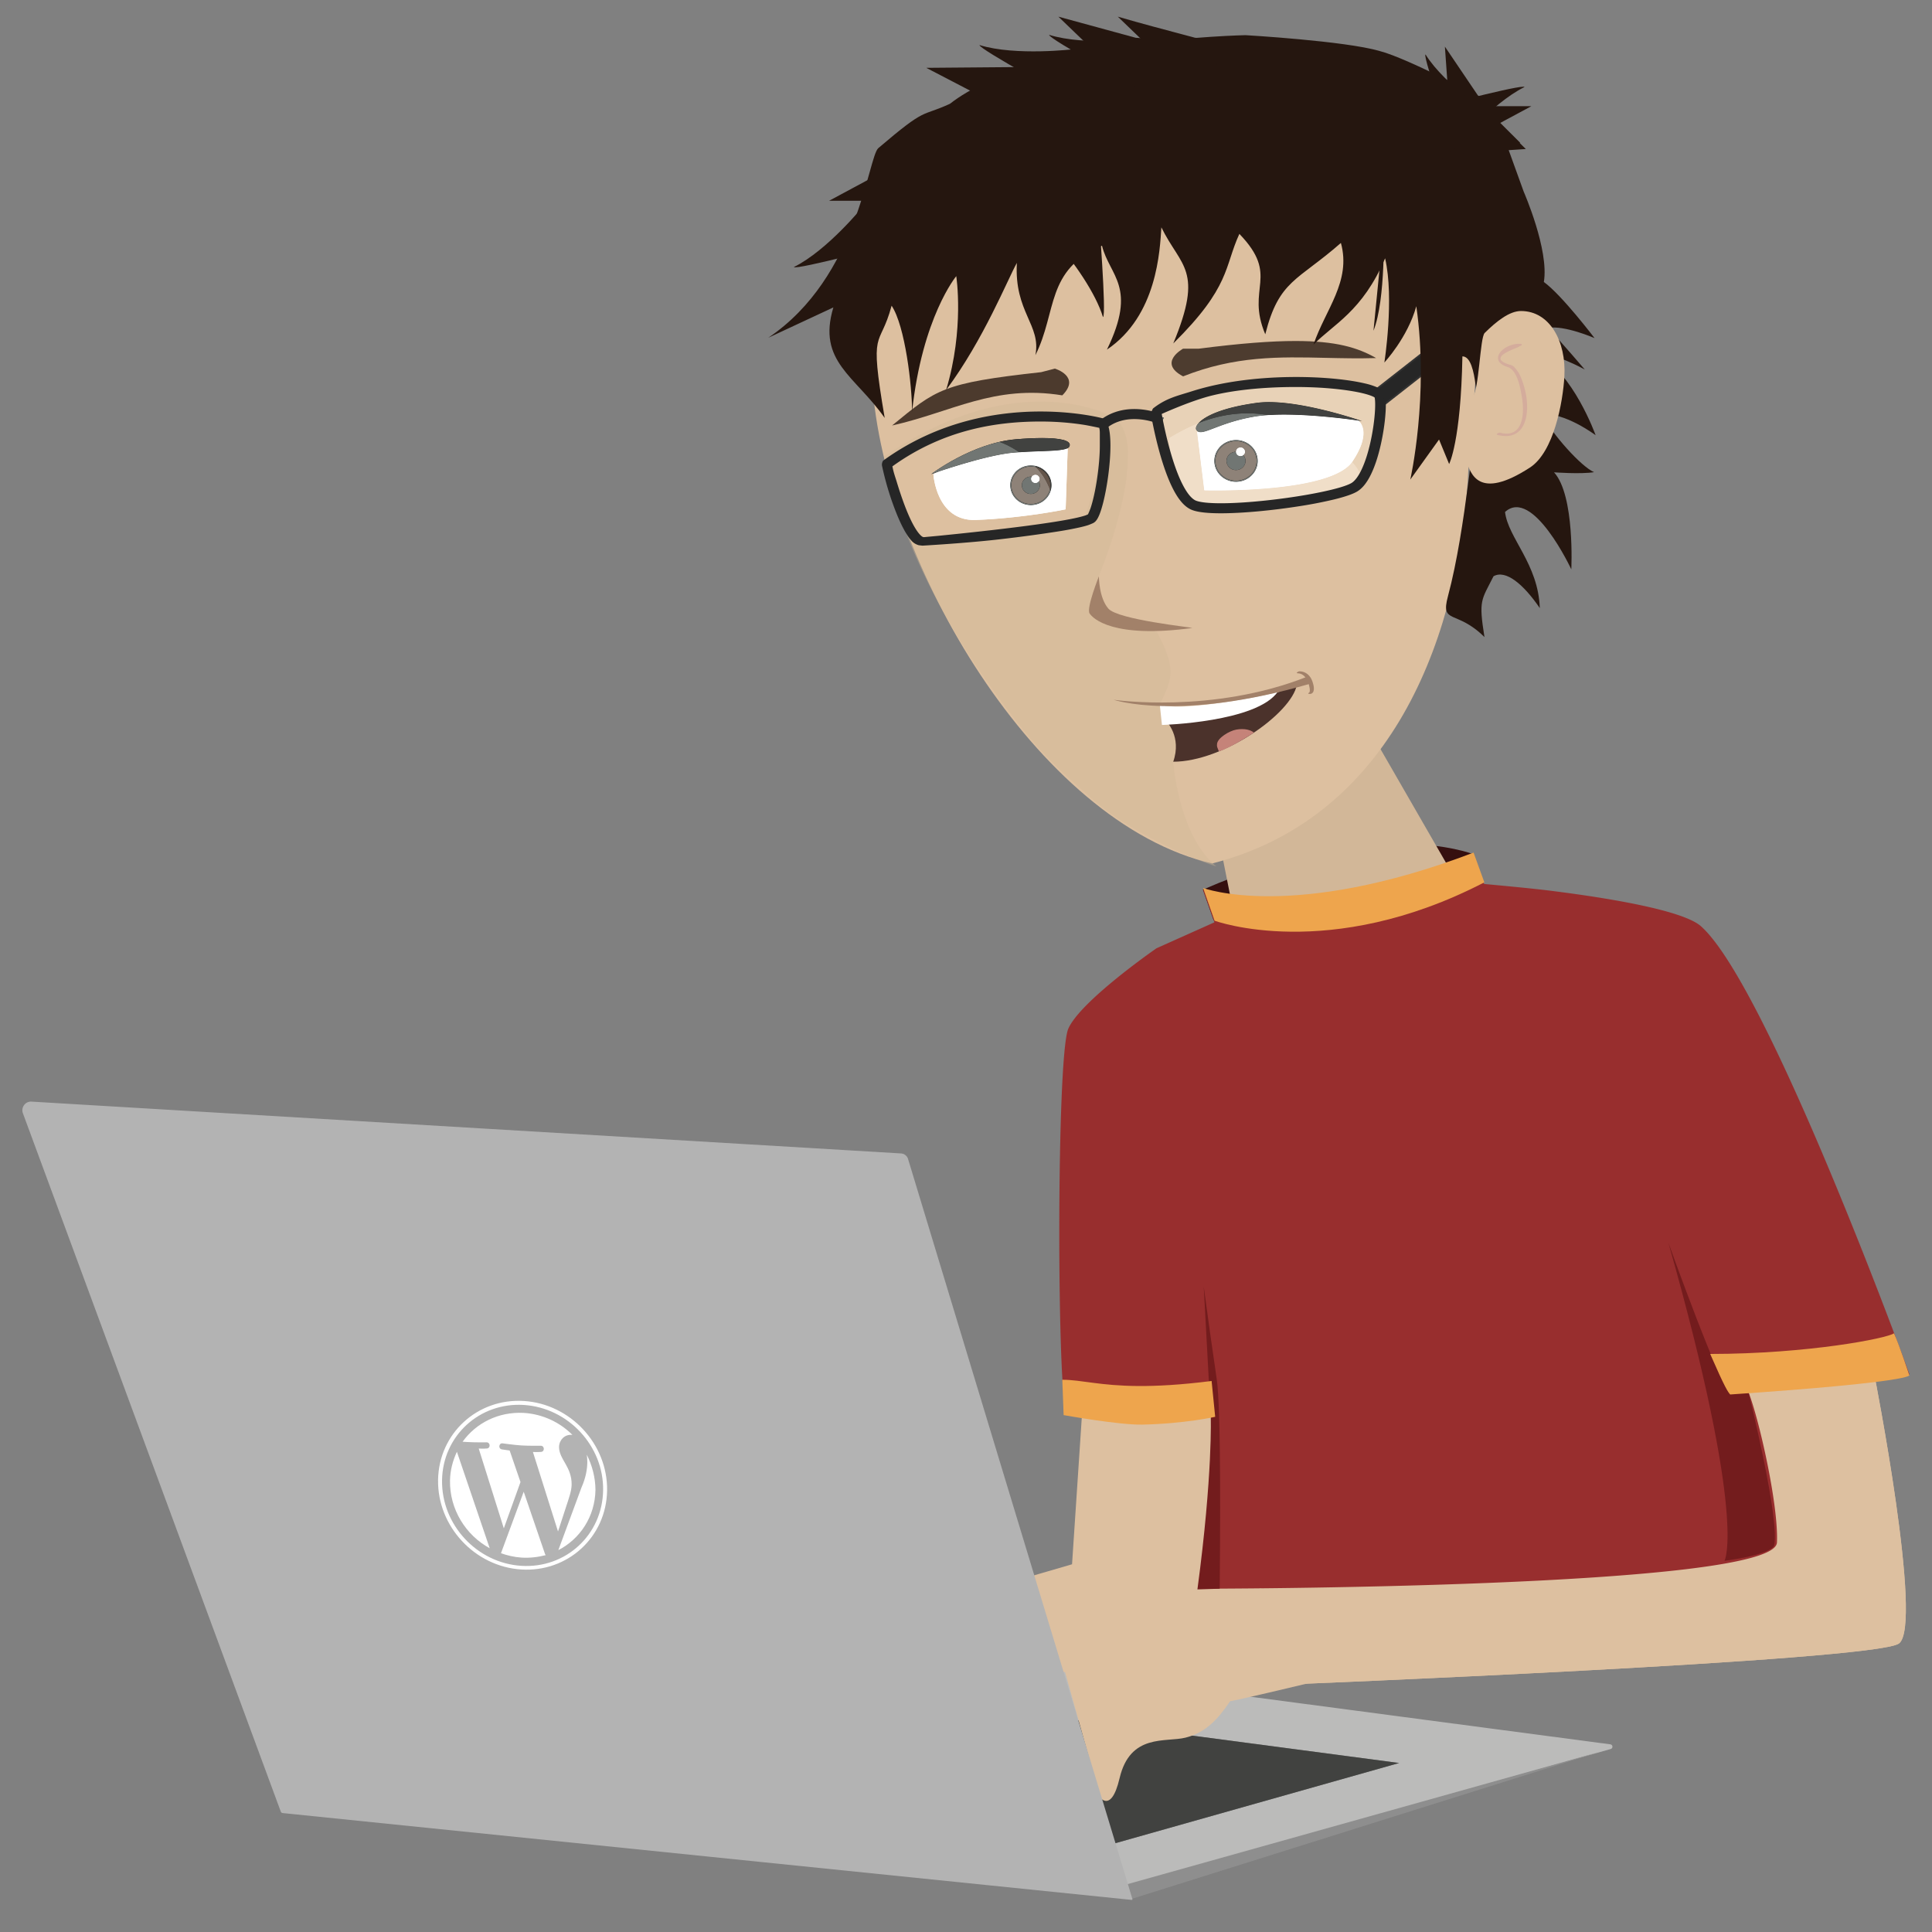 <svg width="100%" height="100%" viewBox="0 0 400 400" version="1.1" xmlns="http://www.w3.org/2000/svg" xml:space="preserve" fill-rule="evenodd" clip-rule="evenodd" stroke-linejoin="round" stroke-miterlimit="1.414"><rect x="0" y="0" width="400" height="400" fill="#808080" stroke="none"/><path d="M249.055 184.185l2.208 6.316 53.781-6.316v-7.327s-5.367-2.169-15.423-2.169c-9.514 0-23.226 1.94-40.566 9.496z" fill="#350f0f" fill-rule="nonzero"/><g transform="matrix(2.977 0 0 2.865 -1207.99 -1764.94)"><clipPath id="_clip1"><path d="M517.926 715.342v2.557s8.145 2.845 18.837-2.602l-.77-2.158-18.067 2.203z" clip-rule="nonzero"/></clipPath><g clip-path="url(#_clip1)"><path fill="#350f0f" d="M516.415 711.628h21.859v8.526h-21.859z"/></g></g><path d="M281.627 147.817l-32.797 8.14 8.206 41.213 44.885-14.132-20.294-35.221z" fill="#d2b798"/><g transform="matrix(2.786 0 0 2.865 -1117.17 -2154.09)"><clipPath id="_clip2"><path d="M480.011 756.13c-11.271 2.505-15.029 13.359-14.194 23.378.835 12.941 12.211 31.832 25.256 34.754 12.628-3.131 18.16-15.133 18.996-27.657.416-8.349 2.921-19.203-4.175-25.883-4.237-3.632-12.206-5.289-18.973-5.29-2.566 0-4.958.239-6.91.698z" clip-rule="nonzero"/></clipPath><g clip-path="url(#_clip2)"><path fill="#ddc0a0" d="M464.194 753.921h48.153v61.852h-48.153z"/></g></g><path d="M221.956 323.867l-18.046 5.258 12.149 30.592 32.93-28.405 2.153-15.852 1.336-22.319-28.468-.198-2.054 30.924zm30.579 7.468l12.94 17.459s122.498-4.88 127.662-8.51c5.162-3.634-5.057-55.573-5.057-55.573l-41.758-7.032-93.787 53.656z" fill="#ddc0a0" fill-rule="nonzero"/><path d="M246.712 330.037l18.763 18.757s122.498-4.88 127.662-8.51c5.162-3.634-5.057-55.573-5.057-55.573l-41.758-7.032-99.61 52.358z" fill="#ddc0a0" fill-rule="nonzero"/><path d="M304.872 178.254c-39.301 15.413-55.817 5.934-55.817 5.934l2.37 6.774-11.989 5.37s-15.736 10.886-18.254 16.651c-2.519 5.765-2.37 77.903-.277 79.766.583.518 10.928 1.197 29.971.495 1.894 13.359-2.357 35.68-2.357 35.68s118.951 0 119.38-9.57c.345-7.708-3.724-25.703-5.95-31.262 19.519-1.38 33.05-2.685 33.377-3.573-.075-.198-29.186-80.333-43.169-92.757-4.465-3.972-25.932-6.671-30.626-7.282-4.695-.61-14.25-1.458-14.25-1.458s-2.07-4.774-2.391-4.774a.043.043 0 00-.018.006z" fill="#982e2e" fill-rule="nonzero"/><path d="M357.04 323.147s8.936-1.086 10.249-3.06c1.36-5.126-5.308-31.933-5.308-31.933-3.06.261-3.733.358-3.733.358-2.123-1.343-12.822-31.207-12.822-31.207 16.329 57.624 11.613 65.842 11.613 65.842z" fill="#731c1d" fill-rule="nonzero"/><g transform="matrix(2.977 0 0 2.865 244.162 333.294)"><clipPath id="_clip3"><path d="M2.188-13.98s.147 4.173-.928 12.505l1.55-.051c.019-2.559.125-12.9-.213-15.188a472.112 472.112 0 01-.898-6.651l.489 9.385z" clip-rule="nonzero"/></clipPath><g clip-path="url(#_clip3)"><path d="M0-24.877h4.293V0H0v-24.877z" fill="#731c1d"/></g></g><path d="M183.168 94.465c2.254 15.033 11.813 33.254 20.464 45.61 10.815 15.448 14.625 18.276 22.43 25.279 7.827 7.02 21.208 12.642 25.784 14.032-7.856-6.404-8.946-21.68-8.946-21.68 9.252-11.319-3.209-11.685-2.84-11.685 2.394-5.138 3.831-7.1-.539-15.161-8.192-2.05-12.52-3.48-12.038-11.488 6.367-16.124 5.98-24.03 5.98-24.03.384-4.312-.914-6.837-1.708-7.951a8.872 8.872 0 00-3.31 1.888l-.828-.854c1.446 4.06-2.763 19-3.35 19.46-.607.47-33.168 3.343-33.83 3.46-3.658-.733-5.5-14.802-5.5-14.802 2.697-1.994 5.23-3.421 7.588-4.399 8.546-4.441 16.834-5.607 23.181-5.607 6.433 0 10.875 1.198 11.592 1.401a10.752 10.752 0 012.816-1.79c-2.098-1.01-7.21-3.015-14.67-3.015-8.21 0-19.26 2.432-32.276 11.332z" fill="#d2b798" fill-opacity=".392" fill-rule="nonzero"/><path d="M3.29-1.972h1.221L3.398 5.877 2.2 5.708l1.09-7.68z" fill="#262626" fill-rule="nonzero" stroke="#333" stroke-width=".12" transform="matrix(1.536 2.455 2.55 -1.478 284.495 69.937)"/><path d="M196.675 21.488c-6.184 2.84-4.644.487-14.823 9.175-2.155 1.84-4.114 26.706-22.788 39.265l13.477-6.28c-3.38 11.215 4.519 14.149 10.627 22.883-3.304-19.322-1.054-13.97 1.432-23.242 2.795 4.19 4.236 16.58 4.236 21.96 2.102-19.599 9.148-28.078 9.148-28.078s1.715 10.93-2.098 23.566c7.749-10.367 12.786-23.015 14.646-26.305-.571 10.218 5.079 12.829 3.834 19.107 4.546-9.075 2.066-17.611 13.79-22.666 1.553 6.281 7.385 8.465 1.024 21.511 10.407-7.015 10.96-20.528 11.27-25.313 4.04 8.264 8.827 8.713 2.465 24.038 11.902-11.76 10.544-15.866 13.685-22.686 8.475 8.803 1.268 11.115 5.361 20.786 2.843-11.261 6.663-11.009 15.659-18.912 2.197 7.978-3.26 13.843-5.677 21.061 4.04-4.186 10.16-6.868 14.828-17.883 1.932 8.364-.152 21.574-.152 21.574s4.799-5.12 6.612-11.645c2.682 18.568-1.244 35.887-1.244 35.887l5.95-8.293 2.09 5.072s2.423-4.608 2.748-22.288c3.397.003 2.685 12.365 3.617 10.872-1.554 4.183-2.745 24.33-6.612 38.804-1.584 5.923 1.763 2.662 7.562 8.444-1.242-7.777-.632-7.593 1.875-12.593 2.542-1.445 6.255 1.71 9.583 6.596-.31-9.172-6.576-14.525-7.198-19.906 5.748-5.21 13.72 11.88 13.72 11.88s.777-15.299-3.572-20.087c0 0 5.573.413 8.273-.034-2.662-1.181-8.586-7.74-10.759-11.926 4.623-.582 11.095 4.278 11.095 4.278s-4.724-13.179-12.065-16.614c2.795-.897 9.815 3.003 9.815 3.003s-4.805-5.62-7.6-8.61c3.417-.6 9.627 2.114 9.627 2.114s-6.773-8.929-10.5-11.622c1.126-6.64-4.167-18.695-4.167-18.695l-6.654-18.404s-17.263-9.224-23.166-10.717c-7.145-2.095-27.78-3.284-27.78-3.284s-44.11.848-61.194 14.207z" fill="#25160f" fill-rule="nonzero"/><path d="M178.872 42.51s-7.5 9.311-14.51 12.78c.464.673 21.71-4.985 21.71-4.985l-.002-13.64-7.198 5.844z" fill="#25160f" fill-rule="nonzero"/><path d="M186.157 33.775l-14.509 7.797 21.707-.001.002-8.649-.001-4.994-7.199 5.847zm35.648-13.195l10.02-9.644-9.387-.764s-12.143 1.477-19.644-.843c-.172.795 19.01 11.252 19.01 11.252z" fill="#25160f" fill-rule="nonzero"/><path d="M234.482 18.224l10.02-9.645-9.386-.764-15.986-4.364 15.352 14.773z" fill="#25160f" fill-rule="nonzero"/><path d="M236.22 18.468l10.02-9.645-9.386-.764s-12.14 1.477-19.644-.843c-.172.795 19.01 11.252 19.01 11.252z" fill="#25160f" fill-rule="nonzero"/><path d="M246.78 18.225L256.8 8.58l-9.384-.766c-5.747-1.52-11.413-3.027-15.985-4.364l15.35 14.775zm-35.305 6.065l10.02-9.645-9.384-.77-20.336.169 19.7 10.246zm89.145 6.213l14.14-.923-6.546-6.52-9.063-13.407 1.469 20.85z" fill="#25160f" fill-rule="nonzero"/><path d="M301.763 31.776l14.138-.922-6.546-6.518s-10.16-6.571-14.222-13.07c-.673.489 6.63 20.51 6.63 20.51z" fill="#25160f" fill-rule="nonzero"/><path d="M295.341 21.986V35.63l7.198-5.846 14.513-7.797h-21.71z" fill="#25160f" fill-rule="nonzero"/><path d="M293.93 22.995v13.642l7.199-5.848s7.496-9.31 14.51-12.775c-.028-.04-.12-.057-.272-.057-2.527 0-21.436 5.038-21.436 5.038zm-75.809 26.491c4.196 4.627 8.785 11.327 10.238 16.164.78-.306-.909-21.464-.909-21.464l-13.908-2.623 4.58 7.923zm68.343-2.396l-2.098 21.388c2.584-6.493 2.107-21.39 2.098-21.387z" fill="#25160f" fill-rule="nonzero"/><path d="M304.892 82.178l-1.331 13.244c.947 2.553 2.462 8.33 13.176 1.395 4.974-3.215 6.844-13.519 7.153-18.9.4-7.259-3.042-13.525-8.984-13.525-2.397 0-5.073 2.129-7.52 4.544-.982.972-1.143 11.82-2.494 13.242z" fill="#ddc0a0" fill-rule="nonzero"/><path d="M312.167 76.003c2.045.659 2.635 4.567 2.93 6.24.535 3.09.416 8.609-4.508 7.348-.28-.072-1.024.332-.53.458 4.109 1.052 5.972-1.602 6.106-5.344.084-2.298-.47-4.682-1.375-6.797-.328-.768-.801-1.384-1.37-2-.238-.258-.783-.38-1.101-.484-5.043-1.622 3.12-3.676 2.188-3.75.333.025.92-.43.333-.477a3.562 3.562 0 00-.35-.014c-3.243 0-6.604 3.444-2.323 4.82z" fill="#d4ac9c" fill-rule="nonzero"/><path d="M225.575 126.983c.677 1.084 4.893 5.265 21.292 3.03-.223-.143-15.394-1.722-17.383-3.998-1.996-2.278-1.966-6.697-1.966-6.697s-2.624 6.58-1.943 7.665z" fill="#a28169" fill-rule="nonzero"/><path d="M263.685 143.682s-16.826 6.713-22.208 5.65c0 0 3.248 3.198 1.426 8.373 10.366 0 24.491-9.989 25.602-15.923 0-.003-.003-.006-.01-.006-.223 0-4.81 1.906-4.81 1.906z" fill="#4b322b" fill-rule="nonzero"/><path d="M240.099 145.683l.47 4.413s19.728-.542 24.036-6.95c-.438.562-21.47 4.657-24.506 2.537z" fill="#fff" fill-rule="nonzero"/><path d="M268.716 139.402c1.137.023 1.798 1.012 2.15 1.937.107.298.565 1.849.157 2.072-.506.281.28.324.524.186.807-.444.405-1.83.185-2.481-.402-1.198-1.313-2.1-2.662-2.13h-.006c-.288 0-.928.402-.348.416z" fill="#a28169" fill-rule="nonzero"/><path d="M255.948 151.06c-1.396.243-3.864 1.708-3.971 2.96-.063.673.036.576.375 1.547 2.512-.745 7.252-3.885 7.252-3.885s-.753-.734-2.456-.734c-.358 0-.756.032-1.2.112z" fill="#c58379" fill-rule="nonzero"/><path d="M230.573 144.88s13.503 4.59 40.688-3.325l-.601-1.464c-19.672 7.8-40.087 4.788-40.087 4.788z" fill="#a28169" fill-rule="nonzero"/><path d="M247.845 89.468l1.485 12.055s26.191.742 30.698-5.983c4.501-6.722.944-8.708.944-8.708s-8.332-1.582-16.855-1.582c-6.538-.002-13.182.929-16.272 4.218zm-54.597 8.689s.563 9.812 8.791 9.494c10.05-.387 18.59-2.201 18.59-2.201l.42-12.508c-1.455-.942-3.393-1.32-5.572-1.32-9.041 0-22.229 6.535-22.229 6.535z" fill="#fff" fill-rule="nonzero"/><path d="M210.339 90.948c-9.083.77-17.523 7.207-17.523 7.207s11.057-3.929 17.07-4.436c6.022-.507 11.119-.095 11.55-1.35.42-1.223-2.113-1.676-5.688-1.676-1.647 0-3.513.098-5.41.255z" fill="#010202" fill-rule="nonzero"/><path d="M255.126 91.283c-2.378.413-3.956 2.602-3.527 4.894.428 2.29 2.706 3.809 5.081 3.396 2.382-.413 3.96-2.605 3.531-4.897-.381-2.034-2.22-3.461-4.299-3.461-.259 0-.52.022-.786.068z" fill="#25160f" fill-rule="nonzero"/><path d="M255.109 91.177c-2.174.379-3.695 2.2-3.695 4.25 0 .255.024.513.072.77.393 2.09 2.283 3.554 4.411 3.554.265 0 .533-.023.804-.07 2.17-.374 3.695-2.197 3.695-4.246a4.05 4.05 0 00-.075-.773v-.009.009l-.11.017-.11.02c.044.25.068.493.068.736 0 1.946-1.444 3.674-3.507 4.032a4.108 4.108 0 01-.765.069c-2.02 0-3.816-1.39-4.191-3.376a3.845 3.845 0 01-.069-.733c0-1.946 1.447-3.677 3.51-4.035.256-.049.51-.069.762-.069 2.025 0 3.82 1.393 4.192 3.376l.11-.02.11-.017c-.39-2.09-2.28-3.553-4.412-3.553a4.74 4.74 0 00-.8.068zm5.066-7.771c-10.761 1.476-13 4.65-12.512 5.547.947 1.74 4.073-1.303 11.956-2.673 7.885-1.373 22.386.908 22.386.908s-11.25-3.94-19.282-3.94c-.896 0-1.75.049-2.548.158z" fill="#010202" fill-rule="nonzero"/><path d="M481.422 787.77l.413.441c.678-.63 1.442-.812 2.138-.814a4.513 4.513 0 011.665.332l.102.043.024.011.005.003.267-.543c-.023-.01-.911-.448-2.063-.451h-.009c-.798 0-1.737.226-2.542.978z" fill="#262626" fill-rule="nonzero" stroke="#262626" stroke-width=".12" transform="matrix(2.977 0 0 2.865 -1205.94 -2169.3)"/><path d="M255.555 93.567c-1.069.186-1.78 1.172-1.587 2.198.197 1.029 1.215 1.713 2.284 1.527 1.068-.189 1.777-1.169 1.586-2.198-.172-.914-1-1.556-1.932-1.556a2.1 2.1 0 00-.35.03z" fill="#010202" fill-rule="nonzero"/><path d="M256.665 92.648c-.503.09-.836.556-.747 1.04.093.488.578.811 1.08.723.504-.086.84-.554.748-1.038a.916.916 0 00-.914-.736c-.053 0-.11.003-.167.011z" fill="#fff" fill-rule="nonzero"/><path d="M212.857 96.51c-2.268.307-3.858 2.325-3.54 4.51.32 2.187 2.415 3.712 4.683 3.408 2.272-.304 3.858-2.321 3.543-4.507-.289-2-2.07-3.448-4.111-3.448-.188 0-.381.012-.575.038z" fill="#25160f" fill-rule="nonzero"/><path d="M212.842 96.405c-2.131.286-3.68 2.043-3.68 4.06 0 .19.016.378.045.57.298 2.055 2.123 3.539 4.216 3.539.196 0 .393-.011.592-.04 2.138-.284 3.68-2.043 3.68-4.06 0-.19-.015-.376-.04-.57l-.112.017-.11.014c.026.18.035.36.035.539 0 1.91-1.461 3.579-3.483 3.848-.19.023-.375.037-.562.037-1.983 0-3.713-1.407-3.992-3.352a3.686 3.686 0 01-.042-.542c0-1.908 1.465-3.576 3.486-3.845a4.1 4.1 0 01.557-.038c1.988 0 3.718 1.41 4 3.353l.11-.014.114-.018c-.3-2.051-2.126-3.536-4.224-3.536-.194 0-.39.012-.59.038z" fill="#010202" fill-rule="nonzero"/><path d="M213.173 98.691c-1.018.14-1.736 1.046-1.587 2.026.14.983 1.08 1.668 2.099 1.53 1.02-.137 1.732-1.04 1.59-2.023-.132-.9-.926-1.55-1.843-1.55-.087 0-.173.006-.26.017z" fill="#010202" fill-rule="nonzero"/><path d="M214.244 98.31c-.479.065-.818.495-.747.956.063.467.51.788.991.725.483-.066.816-.493.75-.957a.876.876 0 00-.994-.725z" fill="#fff" fill-rule="nonzero"/><path d="M240.45 85.774s.015.195.054.542c.274.109.428.18.446.189l-.351.685c.491 4.157 2.242 16.164 6.27 17.791 1.065.43 3.078.616 5.61.616 9.083 0 24.894-2.38 28.073-4.37.179-.111.355-.246.524-.4a3.725 3.725 0 01-.113.077c-3.182 1.988-18.996 4.37-28.075 4.37-2.534 0-4.543-.187-5.609-.617-4.89-1.97-5.272-13.957-5.272-13.957 2.146-1.333 4.206-2.356 6.165-3.126 1.22-1.33 4.59-3.152 12.003-4.17a18.899 18.899 0 012.546-.157c6.57 0 15.289 2.633 18.248 3.593h.003c.66.215 1.033.347 1.033.347s-.259-.043-.723-.109c.756.696 2.387 3.034-1.254 8.47-.015.023-.03.043-.041.063 1.464 1.685 2.354 3.364 1.72 4.536 3.245-4.106 4.62-15.45 3.945-17.877l-.384-.453c-1.67-1.2-8.377-2.37-16.525-2.37-9.339 0-20.568 1.536-28.293 6.327z" fill="#e8d2b7" fill-rule="nonzero"/><path d="M285.652 82.27c-.045-.151-.176-.3-.384-.452l.384.452z" fill="#5e6562" fill-rule="nonzero"/><path d="M262.55 85.937c4.47.782 7.777 2.593 9.76 3.535 1.467.694 5.319 3.428 7.677 6.135l.041-.063c3.641-5.435 2.01-7.774 1.254-8.47-2.218-.32-9.157-1.24-15.391-1.24-1.15 0-2.274.03-3.34.103zm18.419.9h.003-.003z" fill="#fff" fill-rule="nonzero"/><path d="M260.175 83.406c-7.412 1.017-10.782 2.84-12.003 4.169 3.727-1.461 7.106-2.003 10.104-2.003 1.521 0 2.947.14 4.275.37a50.18 50.18 0 013.34-.104c6.234 0 13.173.92 15.39 1.241.465.066.724.11.724.11s-.372-.133-1.033-.348h-.003c-2.959-.96-11.678-3.593-18.248-3.593-.894 0-1.75.049-2.546.158z" fill="#414240" fill-rule="nonzero"/><path d="M240.599 87.189l.351-.685a8.572 8.572 0 00-.446-.19l.095.875z" fill="#5e6562" fill-rule="nonzero"/><path d="M211.02 93.635a20.808 20.808 0 013.245 2.81c1.73.336 3.132 1.686 3.39 3.46l-.112.016.113-.017a3.937 3.937 0 01-.131 1.71c.59 1.454 1.057 2.97 1.322 4.179a63.723 63.723 0 001.783-.344l.42-12.508a10.811 10.811 0 01-.146-.089c-1.405.62-5.29.473-9.884.783z" fill="#fff" fill-rule="nonzero"/><path d="M210.339 90.95c-1.14.1-2.272.283-3.373.536 1.545.581 2.9 1.344 4.054 2.146 4.594-.31 8.479-.163 9.884-.782.285-.124.464-.281.533-.479.422-1.223-2.117-1.676-5.692-1.676-1.647 0-3.51.097-5.406.255z" fill="#414240" fill-rule="nonzero"/><path d="M227.222 88.02l.403.41a2.537 2.537 0 00-.214-.456l-.105-.031c-.028.022-.056.051-.084.077z" fill="#5e6562" fill-rule="nonzero"/><path d="M216.063 98.67c.477.76.923 1.656 1.322 2.593a3.885 3.885 0 00.048-1.332l.11-.015-.11.015c-.23-1.576-1.411-2.8-2.906-3.21 1.021 1.13 1.536 1.949 1.536 1.949z" fill="#64554a" fill-rule="nonzero"/><path d="M214.527 96.728c1.495.41 2.676 1.633 2.906 3.21l.11-.015.113-.017c-.26-1.774-1.661-3.123-3.39-3.459.091.098.175.19.261.281zm3.129 3.178l-.113.017-.11.014a3.885 3.885 0 01-.048 1.332c.048.116.095.233.14.348a3.937 3.937 0 00.13-1.711z" fill="#414240" fill-rule="nonzero"/><path d="M281.076 100.823a2 2 0 00.631-.679 6.006 6.006 0 01-.63.68z" fill="#e8d2b7" fill-rule="nonzero"/><path d="M242.007 90.694s.381 11.987 5.272 13.958c1.066.43 3.075.616 5.609.616 9.08 0 24.893-2.381 28.075-4.37.039-.026.077-.051.113-.077.218-.198.426-.424.631-.68.634-1.171-.256-2.85-1.72-4.535-3.787 5.453-21.934 5.946-28.382 5.946-1.423 0-2.275-.026-2.275-.026l-1.485-12.055c.047-.052.095-.103.146-.152a1.012 1.012 0 01-.328-.373c-.152-.277-.038-.779.51-1.378-1.96.771-4.02 1.794-6.166 3.126z" fill="#f0dec8" fill-rule="nonzero"/><path d="M259.619 86.273c-6.213 1.077-9.467 3.198-11.033 3.198a1.09 1.09 0 01-.595-.152c-.05.048-.099.1-.146.152l1.485 12.055s.852.025 2.275.025c6.448 0 24.595-.492 28.382-5.945-2.358-2.708-6.21-5.442-7.678-6.135-1.982-.943-5.29-2.754-9.758-3.536-1.045.071-2.03.18-2.932.338zm-8.133 9.917a4.244 4.244 0 01-.072-.77c0-2.05 1.521-3.872 3.695-4.25.267-.046.538-.069.8-.069 2.132 0 4.022 1.464 4.412 3.553.05.261.075.519.075.774 0 2.049-1.525 3.871-3.695 4.247a4.81 4.81 0 01-.804.068c-2.128 0-4.018-1.464-4.411-3.553z" fill="#fff" fill-rule="nonzero"/><path d="M255.147 91.39c-2.063.358-3.51 2.088-3.51 4.034 0 .243.021.487.069.733.375 1.986 2.17 3.376 4.191 3.376.253 0 .506-.02.765-.069 2.063-.358 3.507-2.086 3.507-4.032 0-.243-.024-.487-.068-.736l.11-.02-.11.02c-.372-1.983-2.167-3.375-4.192-3.375-.253 0-.506.02-.762.068zm-1.179 4.372c-.193-1.026.518-2.012 1.587-2.198.116-.02.235-.031.348-.031a.91.91 0 01.93-.891c.443 0 .833.3.913.736a.87.87 0 01-.324.848c.205.24.354.536.416.865.19 1.03-.518 2.01-1.586 2.198-.12.02-.236.032-.352.032-.931 0-1.756-.645-1.932-1.559z" fill="#8e8278" fill-rule="nonzero"/><path d="M255.109 91.177c-2.174.379-3.695 2.2-3.695 4.25 0 .255.024.513.072.77.393 2.09 2.283 3.554 4.411 3.554.265 0 .533-.023.804-.07 2.17-.374 3.695-2.197 3.695-4.246a4.05 4.05 0 00-.075-.773c-.39-2.09-2.28-3.553-4.412-3.553a4.74 4.74 0 00-.8.068zm-3.403 4.983a3.845 3.845 0 01-.069-.733c0-1.946 1.447-3.677 3.51-4.035.256-.049.51-.069.762-.069 2.025 0 3.82 1.393 4.192 3.376l.11-.02.11-.017-.11.017-.11.02c.044.25.068.493.068.736 0 1.946-1.444 3.674-3.507 4.032a4.108 4.108 0 01-.765.069c-2.02 0-3.816-1.39-4.191-3.376zm-3.534-8.586c-.547.599-.66 1.1-.509 1.378.09.167.2.287.328.373.163.103.36.152.595.152 1.566 0 4.82-2.12 11.033-3.198a28.525 28.525 0 012.932-.338 25.067 25.067 0 00-4.275-.37c-2.998 0-6.377.542-10.104 2.003z" fill="#717673" fill-rule="nonzero"/><path d="M255.555 93.567c-1.069.186-1.78 1.172-1.587 2.198.176.914 1 1.559 1.932 1.559.116 0 .233-.012.352-.032 1.068-.189 1.777-1.169 1.586-2.198a1.87 1.87 0 00-.416-.865.94.94 0 01-.593.203.92.92 0 01-.91-.736.975.975 0 01-.016-.16c-.113 0-.232.011-.348.031z" fill="#717673" fill-rule="nonzero"/><path d="M256.665 92.653a.91.91 0 00-.762.88c0 .054.006.105.015.16a.92.92 0 00.911.736.94.94 0 00.592-.203.87.87 0 00.325-.849.916.916 0 00-.914-.736c-.053 0-.11.003-.167.012zm-46.779 1.07c-4.638.393-12.274 2.817-15.525 3.906-.711.33-1.113.527-1.113.527s.545 9.502 8.407 9.502c.125 0 .253-.003.384-.009 7.296-.28 13.792-1.312 16.808-1.857-.265-1.209-.733-2.725-1.322-4.178-.453 1.508-1.79 2.694-3.51 2.92a4.1 4.1 0 01-.592.04c-2.093 0-3.918-1.484-4.216-3.538a3.708 3.708 0 01-.044-.57c0-2.018 1.548-3.774 3.68-4.061a4.589 4.589 0 011.422.04 20.808 20.808 0 00-3.245-2.81c-.372.028-.75.056-1.134.088z" fill="#fff" fill-rule="nonzero"/><path d="M192.816 98.157s.578-.207 1.545-.53c3.251-1.09 10.887-3.513 15.525-3.906l1.134-.089a18.628 18.628 0 00-4.054-2.146c-7.696 1.748-14.15 6.67-14.15 6.67z" fill="#717673" fill-rule="nonzero"/><path d="M212.875 96.622c-2.021.27-3.486 1.937-3.486 3.846 0 .18.015.36.042.541.28 1.946 2.01 3.353 3.992 3.353.187 0 .372-.014.562-.037 1.736-.235 3.058-1.493 3.4-3.055-.399-.937-.845-1.834-1.322-2.593 0 0-.515-.82-1.536-1.949a4.186 4.186 0 00-1.652-.106zm1.37 1.691a.873.873 0 01.994.725.806.806 0 01-.155.607c.095.181.16.373.19.582.143.983-.568 1.886-1.59 2.023a1.966 1.966 0 01-.258.017c-.917 0-1.712-.65-1.84-1.547-.149-.98.569-1.885 1.587-2.026.086-.008.172-.017.259-.017.068 0 .13.006.2.011a.89.89 0 01.612-.375z" fill="#8e8278" fill-rule="nonzero"/><path d="M212.842 96.405c-2.131.286-3.68 2.043-3.68 4.06 0 .19.016.378.045.57.298 2.055 2.123 3.539 4.216 3.539.196 0 .393-.011.592-.04 1.72-.226 3.057-1.413 3.51-2.92a16.88 16.88 0 00-.14-.347c-.342 1.562-1.664 2.82-3.4 3.055-.19.023-.375.037-.562.037-1.983 0-3.713-1.407-3.992-3.352a3.686 3.686 0 01-.042-.542c0-1.908 1.465-3.576 3.486-3.845a4.186 4.186 0 011.652.106c-.086-.092-.17-.184-.262-.281a4.589 4.589 0 00-1.423-.04z" fill="#717673" fill-rule="nonzero"/><path d="M213.173 98.694c-1.018.14-1.736 1.046-1.587 2.026.128.897.923 1.547 1.84 1.547.086 0 .172-.005.259-.017 1.02-.137 1.732-1.04 1.59-2.023a1.768 1.768 0 00-.191-.582.897.897 0 01-.718.359c-.434 0-.812-.307-.869-.734a.808.808 0 01.134-.582c-.068-.005-.13-.011-.2-.011-.086 0-.172.009-.258.017z" fill="#717673" fill-rule="nonzero"/><path d="M214.244 98.31a.89.89 0 00-.613.375.808.808 0 00-.134.581c.057.427.435.734.87.734a.897.897 0 00.717-.358.806.806 0 00.155-.608.873.873 0 00-.995-.725z" fill="#fff" fill-rule="nonzero"/><path d="M488.289 781.836c-.927.316-1.69.471-2.585 1.218l-.135.299.616.02s1.59-.772 2.967-1.21c1.377-.437 3.552-.765 6.22-.762 1.524 0 2.899.129 3.894.313.497.091.901.198 1.17.302.135.051.236.102.291.141.017.013.03.023.038.031a.943.943 0 00-.006-.025l.095-.026-.081.059a.02.02 0 00-.008-.008c.024.099.042.301.041.551.001.781-.15 2.071-.44 3.236-.145.582-.326 1.135-.534 1.575-.205.442-.447.763-.658.896-.1.066-.281.15-.514.234-.822.299-2.296.615-3.867.849-1.573.236-3.256.393-4.518.393-.401 0-.761-.016-1.056-.049-.294-.033-.527-.085-.66-.142-.137-.056-.3-.189-.463-.395-.285-.36-.564-.927-.804-1.57-.361-.964-.645-2.094-.836-2.981a35.007 35.007 0 01-.217-1.096l-.054-.316-.616-.02s.235 1.518.678 3.128c.223.805.496 1.634.828 2.322.165.344.346.653.548.909.203.254.429.46.702.577.225.093.499.147.827.185.326.037.705.053 1.123.053 1.497-.001 3.504-.21 5.284-.507a27.681 27.681 0 002.403-.497c.341-.089.646-.181.904-.275.26-.093.47-.187.638-.295.37-.245.64-.652.875-1.145.349-.74.601-1.686.772-2.61.172-.924.259-1.82.259-2.459-.001-.302-.016-.541-.067-.733a.507.507 0 00-.115-.209 1.06 1.06 0 00-.324-.235 4.32 4.32 0 00-.866-.3c-1.067-.269-2.747-.465-4.666-.465-2.248.002-4.82.268-7.083 1.039zm12.47.327l.014.033.081-.059-.095.026z" fill="#262626" fill-rule="nonzero" stroke="#262626" stroke-width=".12" transform="matrix(3.049 0 0 2.865 -1242.06 -2158.76)"/><path d="M466.632 781.992l.523.345c3.608-2.768 7.346-3.275 10.182-3.276 1.218 0 2.239.119 2.952.237.357.059 1.096.228 1.096.228s.051.135.051.417v.932c0 .989-.139 2.242-.33 3.26-.096.509-.205.961-.311 1.285a6.166 6.166 0 01-.178.449 1.29 1.29 0 01-.276.119c-.236.08-.596.168-1.035.257-1.539.312-4.057.641-6.18.889-1.062.124-2.026.229-2.726.303-.35.036-.814.079-1.009.099-.099.009-.199-.05-.328-.196-.227-.251-.482-.713-.714-1.252-.35-.81-.661-1.795-.884-2.574-.11-.389-.214-.65-.31-1.177l-.523-.345s-.097.15-.054.345c.044.196.258 1.319.731 2.71.237.697.511 1.403.815 1.967.152.283.312.531.488.729a.953.953 0 00.423.258l.239.03s3.039-.18 5.365-.471a89.763 89.763 0 003.898-.558 22.13 22.13 0 001.47-.293c.201-.049.377-.098.526-.147.15-.052.353-.151.353-.151a.569.569 0 00.182-.153c.082-.105.14-.224.2-.367.102-.25.197-.575.287-.956.269-1.143.485-2.776.486-4.06 0-.377-.019-.724-.063-1.025-.045-.301-.11-.556-.236-.766l-.061-.102-.113-.032c-.019-.006-1.718-.493-4.231-.493-2.924-.001-6.963.663-10.705 3.535z" fill="#262626" fill-rule="nonzero" stroke="#262626" stroke-width=".12" transform="matrix(3.034 0 0 2.865 -1232.79 -2144.91)"/><path d="M222.19 356.079l67.485 8.929-59.247 16.743 1.17 3.659c.429 1.344.655 2.06.655 2.06l1.06 2.96s84.925-24.004 100.155-28.31a.498.498 0 00-.068-.975c-16.65-2.2-114.457-15.141-114.457-15.141l3.248 10.075z" fill="#bbbbba" fill-rule="nonzero"/><path d="M95.48 368.918l127.09 15.056 67.1-18.961-63.22-8.364-50.578-6.694-80.392 18.963z" fill="#414240" fill-rule="nonzero"/><g transform="matrix(2.977 0 0 2.865 214.386 377.19)"><clipPath id="_clip4"><path d="M6.594-16.278l-3.028.783c-.062-.017-2.213 1.337-2.642 2.504l1.604 5.175L4.35-1.938s.876 1.533 1.498-1.211c.738-3.262 3.208-2.577 4.587-2.935 1.379-.358 2.225-1.281 3.105-2.641.122.035 5.357-1.269 5.357-1.269l-.308-4.075-2.895-2.781-4.578.514-1.471-.602c-2.265.171-3.051.66-3.051.66z" clip-rule="nonzero"/></clipPath><g clip-path="url(#_clip4)"><path d="M0-18.45h20.408V0L4.875-.358 0-18.45z" fill="#ddc0a0"/></g></g><path d="M354.077 280.324c3.143 7.179 3.678 7.867 4.142 8.39 38.54-2.62 37.077-3.998 37.077-3.998s-2.025-6.166-3.162-8.671c-1.396 1.042-17.778 4.26-38.057 4.279zm-134.14 5.34l.277 7.32s11.494 2.064 16.263 1.967c8.794-.181 15.114-1.614 15.114-1.614l-.741-7.418c-12.87 1.63-19.651 1.011-24.42.395-2.507-.324-4.46-.65-6.445-.65h-.048z" fill="#eea54d" fill-rule="nonzero"/><g transform="matrix(2.977 0 0 2.865 -1207.99 -1967.66)"><clipPath id="_clip5"><path d="M489.447 750.962l.796 2.364s7.947 3.046 18.763-2.771l-.751-2.15c-12.615 4.997-18.808 2.557-18.808 2.557z" clip-rule="nonzero"/></clipPath><g clip-path="url(#_clip5)"><path fill="#eea54d" d="M487.936 746.894h22.582v8.74h-22.582z"/></g></g><path d="M232.983 390.218l1.218 2.957 96.83-30.427-98.048 27.47z" fill="#8e8e8e" fill-rule="nonzero"/><path d="M6.525 228.078a1.792 1.792 0 00-1.785 2.405l53.397 144.6a.451.451 0 00.373.29c7.596.776 169.264 17.316 175.802 17.983a.131.131 0 00.119-.048.132.132 0 00.024-.126c-1.765-5.833-42.384-139.814-46.452-153.228a1.619 1.619 0 00-1.453-1.146c-14.201-.848-158.31-9.436-180.025-10.73z" fill="#b3b3b3" fill-rule="nonzero"/><path d="M248.214 72.188h-3.264s-5.365 2.914 0 5.733c10.762-4.266 19.878-4.048 29.617-3.83 3.345.077 6.765.151 10.348.042-3.81-2.18-8.332-3.533-16.7-3.533-5.042 0-11.479.49-20.001 1.588z" fill="#25160f" fill-opacity=".776" fill-rule="nonzero"/><g transform="matrix(-2.577 .665 .77 2.768 186.971 101.174)"><clipPath id="_clip6"><path d="M-12.78-5.644c7.651-1.02 8.201-.7 12.287 1.037-4.735.146-8.507-1.037-13.389.962-1.812-.982-.001-2-.001-2l1.103.001z" clip-rule="nonzero"/></clipPath><g clip-path="url(#_clip6)"><path fill="#25160f" fill-opacity=".788" d="M-16.2-7.733H1.018v5.601H-16.2z"/></g></g><path d="M9.2 56.6c0 18.8 10.8 35 26.6 42.6L13.4 37.4c-2.6 6-4.2 12.4-4.2 19.2z" fill="#fff" fill-rule="nonzero" transform="matrix(.317 .02 -.005 .316 90.536 288.486)" id="path16"/><path d="M88.6 54.2c0-5.8-2.2-10-4-13C82.2 37.2 80 34 80 30c0-4.4 3.4-8.4 8-8.4h.6C80.2 13.8 69 9.2 56.6 9.2c-16.6.2-31 8.6-39.6 21.4h3c5 0 12.6-.6 12.6-.6 2.6-.2 2.8 3.6.4 4 0 0-2.6.4-5.4.4l17.2 51.2 10.4-31-7.4-20.2c-2.6-.2-5-.4-5-.4-2.6-.2-2.2-4 .2-4 0 0 7.8.6 12.4.6 5 0 12.6-.6 12.6-.6 2.6-.2 2.8 3.6.4 4 0 0-2.6.4-5.4.4l17.2 51L85 69.6c2-6.6 3.6-11.2 3.6-15.4z" fill="#fff" fill-rule="nonzero" transform="matrix(.317 .02 -.005 .316 90.536 288.486)" id="path18"/><path d="M57.4 60.8L43.2 102c4.2 1.2 8.8 2 13.4 2 5.6 0 10.8-1 15.8-2.6-.2-.2-.2-.4-.4-.6l-14.6-40z" fill="#fff" fill-rule="nonzero" transform="matrix(.317 .02 -.005 .316 90.536 288.486)" id="path20"/><path d="M98.2 34c.2 1.6.4 3.2.4 4.8 0 4.8-.8 10.2-3.6 17L80.6 97.6c14-8.2 23.6-23.4 23.6-41-.2-8.2-2.4-15.8-6-22.6z" fill="#fff" fill-rule="nonzero" transform="matrix(.317 .02 -.005 .316 90.536 288.486)" id="path22"/><path d="M56.6 1.4C26.2 1.4 1.4 26.2 1.4 56.6c0 30.4 24.8 55.2 55.2 55.2 30.4 0 55.2-24.8 55.2-55.2 0-30.4-24.8-55.2-55.2-55.2zm0 108C27.6 109.4 4 85.8 4 56.6 4 27.6 27.6 4 56.6 4s52.6 23.6 52.6 52.6c0 29.2-23.6 52.8-52.6 52.8z" fill="#fff" fill-rule="nonzero" transform="matrix(.317 .02 -.005 .316 90.536 288.486)" id="path24"/></svg>